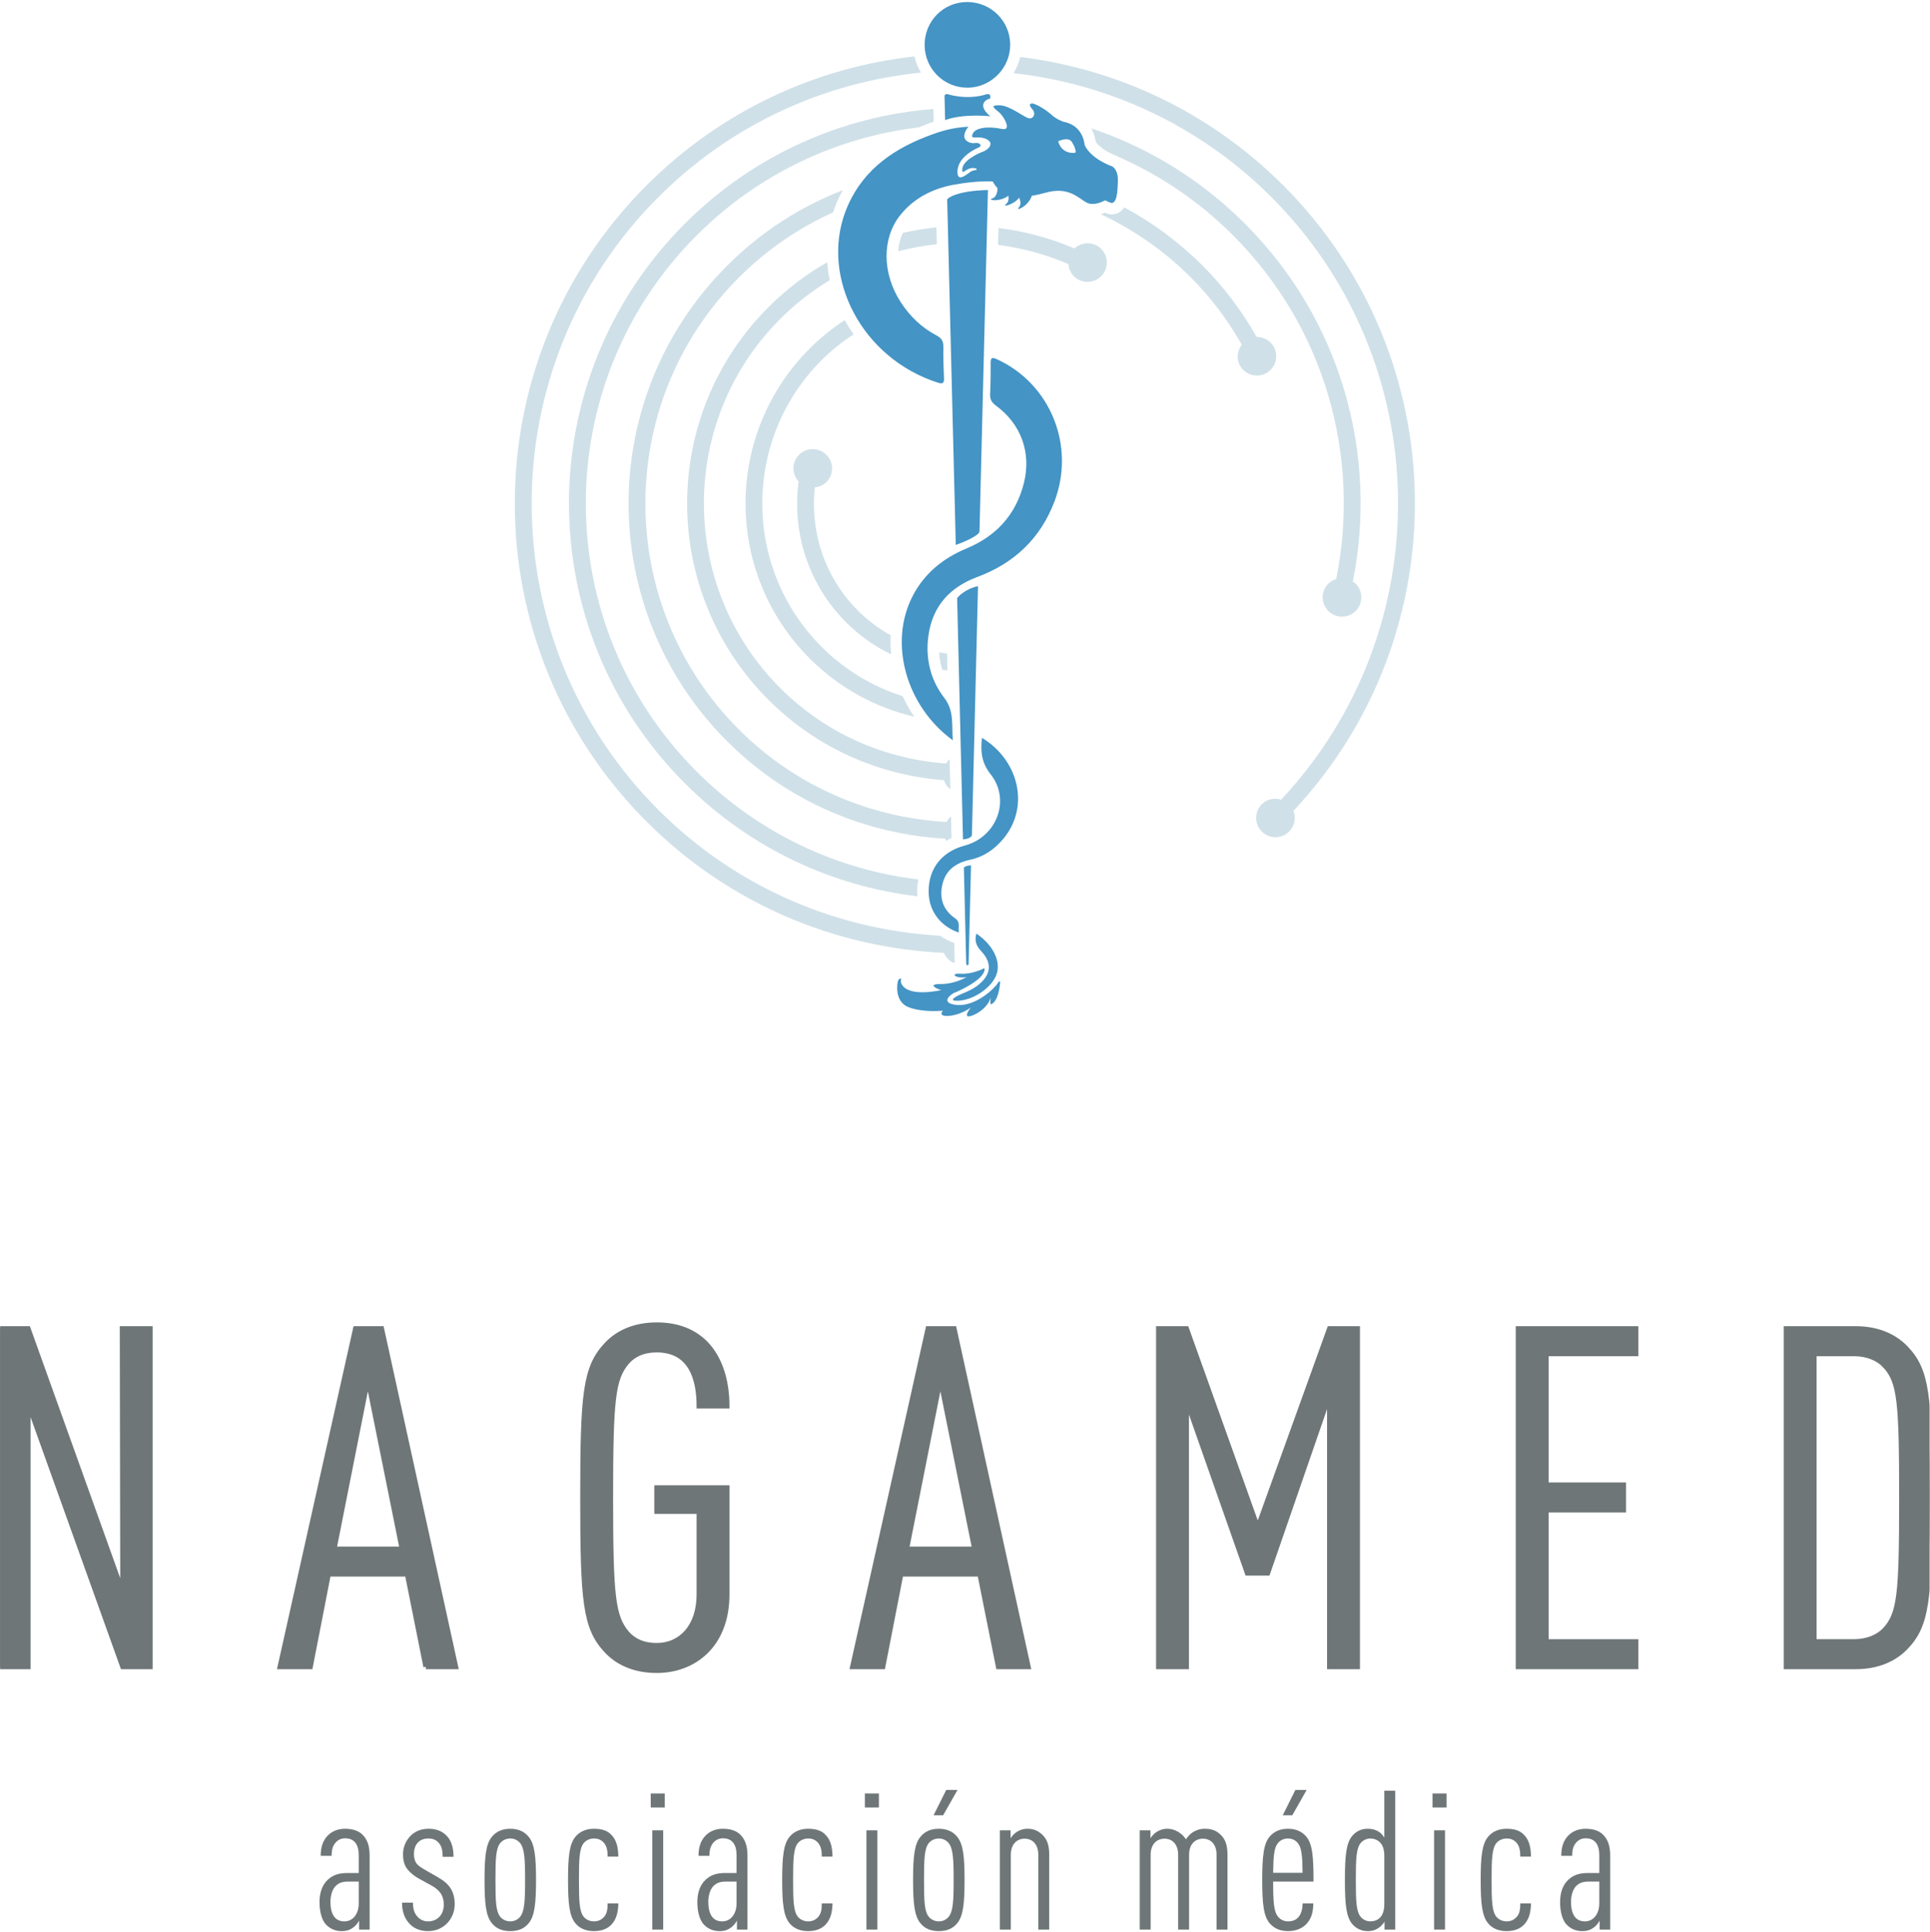 <?xml version="1.0" encoding="UTF-8" standalone="no"?><!DOCTYPE svg PUBLIC "-//W3C//DTD SVG 1.1//EN" "http://www.w3.org/Graphics/SVG/1.1/DTD/svg11.dtd"><svg width="100%" height="100%" viewBox="0 0 827 828" version="1.1" xmlns="http://www.w3.org/2000/svg" xmlns:xlink="http://www.w3.org/1999/xlink" xml:space="preserve" xmlns:serif="http://www.serif.com/" style="fill-rule:evenodd;clip-rule:evenodd;stroke-miterlimit:10;"><rect id="nagamed02" x="0.055" y="0.845" width="826.772" height="826.772" style="fill:none;"/><clipPath id="_clip1"><rect x="0.055" y="0.845" width="826.772" height="826.772"/></clipPath><g clip-path="url(#_clip1)"><g><g id="Logo"><g id="background"><path d="M399.961,46.714c-38.903,3.042 -76.935,19.49 -106.647,49.288c-66.146,66.342 -65.983,173.754 0.363,239.908c27.923,27.844 63.121,43.916 99.464,48.223l-0.076,-0.588c-0.12,-2.31 0.016,-4.525 0.453,-6.615c-34.672,-4.205 -68.221,-19.561 -94.808,-46.066c-63.458,-63.279 -63.604,-166.37 -0.342,-229.829c26.682,-26.76 60.446,-42.262 95.333,-46.451l1.381,-0.568c2.508,-0.98 2.508,-1.075 4.792,-1.746l0.216,-0.638l-0.129,-4.918Z" style="fill:#cfe0e8;"/><path d="M467.583,54.999c0.899,1.576 1.589,3.483 1.957,5.775c0.471,0.733 2.6,3.608 8.784,5.979l0.275,0.113l0.554,0.315c17.816,7.806 34.475,18.99 49.044,33.517c40.08,39.958 54.817,95.787 44.355,147.496c-1.225,0.395 -2.388,0.975 -3.367,1.945c-3.233,3.234 -3.233,8.475 -0,11.713c3.237,3.233 8.479,3.233 11.712,-0c3.234,-3.238 3.234,-8.479 0,-11.713c-0.358,-0.366 -0.816,-0.533 -1.225,-0.812c10.834,-53.879 -4.604,-111.975 -46.441,-153.679c-19.121,-19.067 -41.653,-32.625 -65.648,-40.649Z" style="fill:#cfe0e8;"/><path d="M361.135,81.511c-18.136,7.016 -35.115,17.868 -49.725,32.521c-56.196,56.358 -56.058,147.604 0.3,203.792c25.963,25.879 59.338,39.629 93.271,41.612l0.474,0.923l1.714,-0.952c0.188,-0.083 0.375,-0.141 0.555,-0.221l-0.224,-9.226l-0.69,0.564c-0.516,0.516 -0.816,1.145 -1.171,1.754c-32.35,-1.829 -64.191,-14.879 -88.895,-39.504c-53.48,-53.33 -53.613,-140.221 -0.284,-193.705c12.041,-12.076 25.793,-21.432 40.497,-28.041l0.683,-1.979c0.992,-2.641 2.15,-5.156 3.495,-7.538Z" style="fill:#cfe0e8;"/><path d="M481.723,88.871c-0.335,0.55 -0.756,1.032 -1.249,1.457c-1.396,1.204 -3.196,1.746 -5.017,1.513l-1.917,-0.613l-1.858,0.584c13.934,6.511 26.976,15.505 38.474,26.97c8.842,8.808 16.067,18.592 21.958,28.937c-2.47,3.25 -2.358,7.838 0.6,10.8c3.238,3.234 8.488,3.234 11.721,0c3.234,-3.237 3.234,-8.479 0,-11.712c-1.646,-1.646 -3.8,-2.433 -5.958,-2.408c-6.246,-10.959 -13.913,-21.325 -23.283,-30.663c-10.155,-10.126 -21.442,-18.423 -33.471,-24.865Z" style="fill:#cfe0e8;"/><path d="M391.864,24.174c-42.032,4.663 -82.8,23.161 -114.98,55.437c-75.204,75.425 -75.021,197.53 0.404,272.734c35.35,35.246 80.954,53.883 127.175,56.021c0.404,0.937 0.963,1.833 1.729,2.595c0.722,0.723 1.543,1.284 2.433,1.659l0.478,-0.117l-0.2,-8.367c-2.232,-0.78 -4.277,-1.827 -6.095,-3.114c-43.862,-2.463 -87.002,-20.342 -120.486,-53.727c-72.517,-72.304 -72.692,-190.125 -0.384,-262.65c31.453,-31.545 71.517,-49.401 112.709,-53.539c-1.305,-2.103 -2.25,-4.441 -2.783,-6.932Z" style="fill:#cfe0e8;"/><path d="M437.153,24.428c-0.544,2.451 -1.518,4.784 -2.868,6.928c40.305,4.461 79.408,22.109 110.295,52.905c71.15,70.934 72.608,185.655 4.367,258.446c-2.838,-0.866 -6.038,-0.291 -8.275,1.954c-3.238,3.238 -3.238,8.475 -0,11.713c3.233,3.237 8.475,3.237 11.708,-0c2.4,-2.396 3,-5.892 1.846,-8.858c70.908,-75.7 69.371,-194.546 -4.609,-268.309c-31.586,-31.495 -71.361,-49.769 -112.464,-54.779Z" style="fill:#cfe0e8;"/><path d="M354.977,117.252l-0.549,-4.844c-9.04,5.159 -17.547,11.607 -25.256,19.34c-46.417,46.541 -46.3,121.904 0.25,168.312c20.937,20.879 47.712,32.234 75.058,34.284c0.392,1.162 0.984,2.283 1.913,3.212l0.822,0.671l-0.311,-12.805l-0.511,0.417c-0.409,0.409 -0.613,0.917 -0.909,1.375c-25.883,-1.833 -51.254,-12.487 -71.025,-32.2c-43.691,-43.562 -43.795,-114.545 -0.237,-158.233c6.557,-6.576 13.733,-12.161 21.357,-16.745l-0.602,-2.784Z" style="fill:#cfe0e8;"/><path d="M427.838,97.725l-0.18,7.228c10.313,1.303 20.481,4.055 30.176,8.236c0.163,1.892 0.859,3.738 2.3,5.18c3.234,3.237 8.48,3.237 11.709,-0c3.237,-3.23 3.237,-8.475 -0,-11.709c-3.154,-3.154 -8.196,-3.183 -11.45,-0.175c-10.461,-4.492 -21.433,-7.418 -32.555,-8.76Z" style="fill:#cfe0e8;"/><path d="M401.265,97.446l0.178,7.202c-5.578,0.589 -11.121,1.596 -16.578,3.024c0.21,-2.773 0.864,-5.435 1.979,-7.868c4.763,-1.085 9.581,-1.874 14.421,-2.358Z" style="fill:#cfe0e8;"/><path d="M402.433,279.573l3.374,0.512l0.177,7.252l-2.172,-0.285c-0.784,-2.391 -1.253,-4.892 -1.379,-7.479Z" style="fill:#cfe0e8;"/><path d="M381.833,280.414l-0.272,-4.594l0.105,-3.546c-5.029,-2.778 -9.748,-6.304 -14.018,-10.558c-14.442,-14.408 -20.521,-33.97 -18.509,-52.837c1.805,-0.2 3.575,-0.871 4.967,-2.254c3.233,-3.234 3.233,-8.475 0,-11.713c-3.233,-3.233 -8.483,-3.233 -11.717,0c-3.145,3.15 -3.17,8.188 -0.183,11.434c-2.842,21.462 3.888,43.945 20.408,60.416c5.769,5.749 12.267,10.316 19.219,13.652Z" style="fill:#cfe0e8;"/><path d="M361.966,137.204c-5.339,3.459 -10.392,7.529 -15.074,12.215c-36.646,36.758 -36.558,96.27 0.2,132.92c12.768,12.73 28.29,20.976 44.643,24.803c-1.918,-2.803 -3.579,-5.751 -4.969,-8.797c-12.676,-4.028 -24.588,-11.04 -34.637,-21.056c-33.92,-33.82 -33.995,-88.92 -0.183,-122.837c4.281,-4.297 8.938,-7.976 13.835,-11.147c-1.382,-1.956 -2.656,-3.993 -3.815,-6.101Z" style="fill:#cfe0e8;"/></g><path d="M424.347,42.201l-0,-0.979c-0,-0.488 -0.396,-0.883 -0.88,-0.883l-0.537,-0c-8.767,2.812 -16.9,-0 -16.9,-0l-0.433,-0c-0.484,-0 -0.875,0.395 -0.875,0.883l0.27,10.279l0,-0.033c7.909,-2.929 19.355,-1.634 19.355,-1.634c-4.93,-4.07 -3.163,-6.837 -0,-7.633" style="fill:#4494c5;fill-rule:nonzero;"/><path d="M427.427,421.526c-0.759,1.384 -9.625,10.78 -18.784,8.975c-5.704,-1.112 -0.812,-4.633 0.288,-5.029c1.354,-0.483 11.904,-5.121 12.896,-9.483c-0,-0 0.283,-1.188 -0.255,-0.971c0,0 -4.929,2.613 -9.954,2.283c-5.025,-0.329 -1.975,2.371 2.617,1.405c-0,-0 -4.904,3.058 -11.242,3.02c-6.346,-0.041 -0.787,2.492 0.409,2.567c-0,0 -13.909,3.363 -17.034,-2.496c0,0 -0.562,-0.858 -0.262,-1.875c0.262,-0.908 -0.779,-0.616 -1.234,0.238c-0.445,0.858 -1.833,9.158 4.542,11.529c6.383,2.375 14.638,1.45 14.638,1.45c-0,-0 -1.738,1.787 0.65,2.196c2.395,0.408 7.575,-0.75 11.275,-3.546c-0,-0 -2.388,2.983 -1.43,3.692c0.967,0.708 8.217,-2.255 9.963,-7.896c-0,-0 -0.304,2.512 -0,2.75c0.304,0.237 3.342,-0.854 4.083,-9.579c0,-0 -0.412,-0.609 -1.166,0.77" style="fill:#4494c5;fill-rule:nonzero;"/><path d="M427.187,153.962c-2.055,-0.937 -2.713,-0.762 -2.696,1.596c0.037,4.396 -0,8.8 -0.229,13.188c-0.125,2.308 0.612,3.712 2.512,5.1c10.813,7.937 15.221,20.254 11.95,33.229c-3.404,13.483 -11.804,22.666 -24.571,27.975c-10.125,4.212 -18.2,10.775 -23.225,20.671c-10.158,20.008 -2.683,46.979 17.367,61.554c-0.608,-6.459 0.758,-12.438 -3.708,-18.238c-5.896,-7.671 -8.138,-16.9 -6.742,-26.733c1.804,-12.675 9.254,-20.671 20.942,-25.033c15.779,-5.88 26.97,-16.446 33.004,-32.225c9.158,-23.93 -1.654,-50.58 -24.604,-61.084" style="fill:#4494c5;fill-rule:nonzero;"/><path d="M414.52,37.589c10.121,-0.013 18.487,-8.5 18.346,-18.609c-0.138,-10.066 -8.284,-18.087 -18.392,-18.112c-10.246,-0.025 -18.367,8.221 -18.271,18.546c0.092,10.091 8.242,18.179 18.317,18.175" style="fill:#4494c5;fill-rule:nonzero;"/><path d="M420.766,316.204c-0.304,2.654 -0.384,5.125 0.021,7.542c0.133,0.804 0.329,1.595 0.587,2.395c0.2,0.625 0.45,1.259 0.738,1.888c0.591,1.267 1.366,2.525 2.375,3.792c8.579,10.87 2.8,26.441 -10.5,30.383c-1.605,0.471 -3.23,0.946 -4.734,1.646c-7.716,3.6 -11.754,10.621 -11.287,19.437c0.396,7.542 5.291,13.85 12.891,16.359c-0.312,-2.155 0.738,-4.475 -1.533,-6.042c-5.212,-3.575 -6.871,-8.579 -5.512,-14.542c1.416,-6.296 5.962,-9.337 11.97,-10.625c5.796,-1.25 10.375,-4.45 14.113,-8.921c2.887,-3.454 4.742,-7.287 5.662,-11.25c0.23,-0.991 0.4,-1.987 0.517,-2.987c1.254,-11.029 -4.442,-22.521 -15.308,-29.075" style="fill:#4494c5;fill-rule:nonzero;"/><path d="M419.089,422.198c-2.358,1.858 -5.1,2.996 -7.85,4.116c-0.625,0.259 -1.416,0.696 -1.995,1.075c-1.734,1.125 -0.496,1.43 -0.205,1.455c6.434,0.633 15.305,-4.709 17.788,-10.775c2.321,-5.675 -1.033,-12.905 -8.433,-17.946c-0.946,3.225 0.025,5.333 2.083,7.546c4.817,5.179 4.204,10.133 -1.388,14.529" style="fill:#4494c5;fill-rule:nonzero;"/><path d="M419.712,227.78l-0,-0.066l3.621,-146.267c-11.929,0.212 -17.009,3 -17.463,4.067l3.679,148.02c1.734,-0.612 3.175,-1.212 3.255,-1.237c6.479,-2.821 6.887,-4.083 6.908,-4.517" style="fill:#4494c5;fill-rule:nonzero;"/><path d="M414.532,413.649c0.483,-0 0.517,-0.317 0.517,-0.792l1.029,-41.992c-2.725,0.113 -3.059,1.092 -3.059,1.092l1,40.9c0,0.475 0.03,0.792 0.513,0.792" style="fill:#4494c5;fill-rule:nonzero;"/><path d="M416.461,357.928l2.616,-106.734c-5.404,1.18 -8.32,4.338 -8.95,5.084l2.517,103.471c3.6,-0.309 3.817,-1.821 3.817,-1.821" style="fill:#4494c5;fill-rule:nonzero;"/><path d="M460.902,65.301c-0.154,0.441 -6.037,0.937 -7.466,-4.759c-0,0 4.312,-2.1 5.812,0.234c1.5,2.329 1.813,4.087 1.654,4.525m15.659,6.029c-9.959,-3.825 -11.767,-9.154 -11.767,-9.154c-0.967,-7.755 -6.692,-9.567 -9.062,-9.988c-0,0 -2.755,-0.796 -5.442,-3.225c-2.679,-2.433 -6.917,-4.621 -7.95,-4.621c-1.038,-0.004 -1.675,0.625 -0,2.454c1.675,1.834 0.525,4.284 -1.492,3.896c-2.021,-0.4 -8.116,-5.508 -12.587,-5.579c-4.471,-0.075 -2.067,1.354 -0,3.15c1.866,1.625 5.508,7.933 1.083,6.996c-6.017,-1.279 -11.375,-0.546 -12.512,2.021c-1.355,3.021 2.045,0.587 5.779,2.312c3.716,1.734 0.871,4.542 -1.159,5.292c-2.837,1.05 -9.125,4.079 -9.129,7.817c0,2.287 1.042,-0.109 3.775,-0.638c0.734,-0.142 1.192,-0.062 2.129,0.104c0.542,0.379 -0.012,0.742 -0.012,0.742c-0.558,-0.021 -1.058,0.129 -1.508,0.308l-0.013,0c-0.946,0.325 -1.504,0.909 -1.504,0.909c-2.004,1.416 -4.846,3.558 -4.921,-0.321c-0.15,-7 9.088,-10.571 9.088,-10.571c1.325,-0.617 0.82,-1.713 -0.43,-1.938c-0.108,-0.004 -0.195,-0.033 -0.312,-0.033c-0.046,-0.004 -0.096,0 -0.142,0c-0.304,0 -0.637,0.021 -1.012,0.071c-0.675,0.092 -1.35,-0.042 -1.979,-0.275c-0.209,-0.054 -0.367,-0.108 -0.43,-0.133c-0.029,-0.013 -0.091,-0.034 -0.091,-0.034c-0.029,-0.016 -0.042,-0.029 -0.071,-0.05c-0.471,-0.246 -0.875,-0.566 -1.146,-0.929c-1.392,-1.804 0.175,-4.3 1.229,-5.617c-6.812,0.43 -11.312,1.642 -18.108,4.288c-15.829,6.167 -28.458,15.746 -34.638,32.187c-10.612,28.25 7.038,62.921 39.863,73.3c1.979,0.625 2.5,-0.058 2.412,-2.008c-0.195,-4.396 -0.345,-8.792 -0.266,-13.187c0.041,-2.434 -0.546,-3.85 -2.938,-5.105c-6.387,-3.362 -11.496,-8.291 -15.425,-14.395c-7.871,-12.238 -8.016,-27.2 -0.2,-37.071c5.817,-7.334 13.854,-11.392 22.713,-13.084c4.766,-0.904 12.187,-1.775 17.025,-1.433c0.004,0.008 0.004,0.013 0.012,0.017c0.017,0.046 0.042,0.083 0.063,0.133c0.004,0.013 0.016,0.021 0.025,0.033c0.541,1.042 1.2,1.921 1.946,2.68l-0.025,-0c-0,-0 0.1,3.737 -2.313,4.433c-2.325,0.671 3.317,1.675 6.975,-1.217c0.183,1.15 0.171,2.738 -1.05,3.609c-1.858,1.308 2.988,0.587 5.667,-2.738c0.475,1.058 1.029,2.929 -0.163,4.175c-1.737,1.821 4.1,-0.358 5.592,-5.021l-0.008,0c1.925,-0.283 3.883,-0.725 5.816,-1.279c10.009,-2.883 14.284,2.442 17.638,4.204c3.354,1.763 7.887,-0.954 7.887,-0.954l2.584,1.108c2.512,0.313 2.829,-4.62 2.95,-9.541c0.12,-4.925 -2.446,-6.1 -2.446,-6.1" style="fill:#4494c5;fill-rule:nonzero;"/></g><g><path d="M52.569,714.321l-40.504,-112.962l-0,112.962l-12.013,0l0,-144.921l12.013,0l40.504,112.967l-0.204,-112.967l12.008,0l0,144.921l-11.804,0Z" style="fill:#6f7678;fill-rule:nonzero;stroke:#6f7678;stroke-width:2.08px;"/><path d="M157.623,590.981l-14.442,72.863l29.104,-0l-14.662,-72.863Zm24.837,123.342l-7.941,-39.696l-33.78,0l-7.737,39.696l-13.025,-0l32.354,-144.929l11.196,-0l31.758,144.929l-12.825,-0Z" style="fill:#6f7678;fill-rule:nonzero;stroke:#6f7678;stroke-width:2.08px;"/><path d="M281.41,715.949c-9.358,-0 -16.691,-3.246 -21.571,-8.554c-9.166,-9.763 -10.179,-21.159 -10.179,-65.538c0,-44.371 1.013,-55.771 10.179,-65.537c4.88,-5.288 12.213,-8.546 21.571,-8.546c9.363,-0 16.084,3.05 20.963,7.937c6.112,6.313 9.162,15.879 9.162,26.871l-12.008,0c-0,-11.6 -3.463,-24.021 -18.117,-24.021c-5.904,0 -9.975,2.034 -12.816,5.292c-5.905,7.129 -6.921,15.475 -6.921,58.004c-0,42.546 1.016,50.892 6.921,58.008c2.841,3.267 6.912,5.3 12.816,5.3c10.388,0 18.117,-8.145 18.117,-21.779l-0,-35.616l-18.117,-0l0,-10.184l30.125,0l0,45.8c0,21.571 -14.041,32.563 -30.125,32.563" style="fill:#6f7678;fill-rule:nonzero;"/><path d="M281.41,715.949c-9.358,-0 -16.691,-3.246 -21.571,-8.554c-9.166,-9.763 -10.179,-21.159 -10.179,-65.538c0,-44.371 1.013,-55.771 10.179,-65.537c4.88,-5.288 12.213,-8.546 21.571,-8.546c9.363,-0 16.084,3.05 20.963,7.937c6.112,6.313 9.162,15.879 9.162,26.871l-12.008,0c-0,-11.6 -3.463,-24.021 -18.117,-24.021c-5.904,0 -9.975,2.034 -12.816,5.292c-5.905,7.129 -6.921,15.475 -6.921,58.004c-0,42.546 1.016,50.892 6.921,58.008c2.841,3.267 6.912,5.3 12.816,5.3c10.388,0 18.117,-8.145 18.117,-21.779l-0,-35.616l-18.117,-0l0,-10.184l30.125,0l0,45.8c0,21.571 -14.041,32.563 -30.125,32.563Z" style="fill:none;fill-rule:nonzero;stroke:#6f7678;stroke-width:2.08px;"/><path d="M402.947,590.981l-14.45,72.863l29.113,-0l-14.663,-72.863Zm24.838,123.342l-7.942,-39.696l-33.787,0l-7.734,39.696l-13.02,-0l32.354,-144.929l11.196,-0l31.754,144.929l-12.821,-0Z" style="fill:#6f7678;fill-rule:nonzero;stroke:#6f7678;stroke-width:2.08px;"/><path d="M569.683,714.321l0,-116.625l-26.466,76.525l-8.746,0l-26.05,-74.083l-0,114.183l-12.009,0l0,-144.921l12.009,0l30.525,85.284l30.737,-85.284l12.017,0l-0,144.921l-12.017,0Z" style="fill:#6f7678;fill-rule:nonzero;stroke:#6f7678;stroke-width:2.08px;"/><path d="M650.534,714.321l0,-144.921l50.471,0l0,10.788l-38.458,-0l-0,56.179l33.171,0l-0,10.796l-33.171,-0l-0,56.375l38.458,-0l0,10.783l-50.471,0Z" style="fill:#6f7678;fill-rule:nonzero;stroke:#6f7678;stroke-width:2.08px;"/><path d="M807.696,585.277c-2.846,-3.054 -7.533,-5.088 -13.233,-5.088l-17.092,0l0,123.346l17.092,0c5.7,0 10.387,-2.029 13.233,-5.087c6.317,-6.93 7.121,-15.063 7.121,-56.592c-0,-41.517 -0.804,-49.658 -7.121,-56.579m8.95,120.7c-4.883,5.087 -12.004,8.346 -21.567,8.346l-29.712,-0l-0,-144.925l29.712,-0c9.563,-0 16.684,3.262 21.567,8.345c9.171,9.567 10.183,20.363 10.183,64.113c0,43.767 -1.012,54.558 -10.183,64.121" style="fill:#6f7678;fill-rule:nonzero;"/><path d="M807.696,585.277c-2.846,-3.054 -7.533,-5.088 -13.233,-5.088l-17.092,0l0,123.346l17.092,0c5.7,0 10.387,-2.029 13.233,-5.087c6.317,-6.93 7.121,-15.063 7.121,-56.592c-0,-41.517 -0.804,-49.658 -7.121,-56.579Zm8.95,120.7c-4.883,5.087 -12.004,8.346 -21.567,8.346l-29.712,-0l-0,-144.925l29.712,-0c9.563,-0 16.684,3.262 21.567,8.345c9.171,9.567 10.183,20.363 10.183,64.113c0,43.767 -1.012,54.558 -10.183,64.121Z" style="fill:none;fill-rule:nonzero;stroke:#6f7678;stroke-width:2.08px;"/></g><g><path d="M153.717,806.387l-4.68,0c-2.175,0 -3.758,0.504 -5.179,1.846c-1.421,1.417 -2.262,4.004 -2.262,6.85c-0,5.1 1.837,8.358 5.937,8.358c3.759,0 6.184,-3.258 6.184,-7.696l-0,-9.358Zm0.162,20.563l0,-3.85c-0.583,1.17 -1.583,2.262 -2.337,2.833c-1.338,1.017 -2.763,1.683 -5.096,1.683c-2.684,0 -4.938,-0.916 -6.767,-2.841c-1.596,-1.675 -2.762,-5.017 -2.762,-9.613c-0,-4.004 1.166,-7.433 3.6,-9.612c2.079,-1.917 4.508,-2.838 8.345,-2.838l4.855,0l-0,-7.6c-0,-4.679 -1.925,-7.271 -5.846,-7.271c-1.679,0 -2.929,0.663 -3.85,1.592c-1.342,1.417 -1.925,3.092 -1.925,5.929l-4.675,0c-0,-3.179 0.662,-6.354 3.096,-8.771c1.75,-1.766 4.258,-2.841 7.354,-2.841c3.337,-0 5.929,0.916 7.6,2.67c1.925,2 2.916,4.68 2.916,8.855l0,31.675l-4.508,-0Z" style="fill:#6f7678;fill-rule:nonzero;"/><path d="M191.493,824.356c-2.087,2.087 -4.841,3.254 -8.108,3.254c-3.258,0 -5.854,-1.075 -7.767,-2.996c-2.425,-2.512 -3.341,-5.604 -3.341,-9.196l4.675,0c-0,2.671 0.579,4.68 2.17,6.259c1.175,1.179 2.68,1.766 4.263,1.766c2.008,0 3.596,-0.675 4.85,-1.925c1.254,-1.25 1.925,-3.091 1.925,-5.27c-0,-1.75 -0.333,-3.263 -1.175,-4.592c-0.913,-1.413 -2.254,-2.592 -4.258,-3.675l-5.346,-2.925c-2.671,-1.508 -4.6,-3.425 -5.521,-5.021c-0.842,-1.583 -1.171,-3.246 -1.171,-5.346c0,-3.254 1.338,-6.012 3.342,-8.016c1.925,-1.925 4.596,-2.925 7.608,-2.925c3.171,-0 5.683,0.92 7.596,2.845c2.1,2.084 3.104,5.088 3.104,9.184l-4.675,-0c0,-3.175 -0.508,-4.767 -1.846,-6.188c-1.166,-1.25 -2.671,-1.671 -4.179,-1.671c-1.837,0 -3.342,0.505 -4.433,1.6c-1.334,1.242 -1.834,3.259 -1.834,5.009c0,1.425 0.255,2.666 0.838,3.679c0.583,1.083 2.008,2.083 3.925,3.167l5.267,3.012c2.758,1.588 4.595,3.092 5.766,5.021c1.171,1.912 1.675,4.254 1.675,6.675c0,3.346 -1.346,6.279 -3.35,8.275" style="fill:#6f7678;fill-rule:nonzero;"/><path d="M222.829,789.843c-0.913,-1.092 -2.338,-1.93 -4.171,-1.93c-1.838,0 -3.342,0.838 -4.267,1.93c-1.917,2.341 -2.087,6.77 -2.087,15.887c-0,9.096 0.17,13.446 2.087,15.792c0.925,1.079 2.429,1.916 4.267,1.916c1.833,0 3.258,-0.837 4.171,-1.916c1.925,-2.346 2.17,-6.696 2.17,-15.792c0,-9.117 -0.245,-13.546 -2.17,-15.887m3.679,34.429c-1.838,2.262 -4.425,3.337 -7.85,3.337c-3.434,0 -6.025,-1.075 -7.859,-3.337c-2.595,-3.088 -3.175,-8.525 -3.175,-18.542c0,-10.042 0.58,-15.467 3.175,-18.562c1.834,-2.255 4.425,-3.417 7.859,-3.417c3.425,-0 6.012,1.162 7.85,3.417c2.591,3.095 3.179,8.52 3.179,18.562c-0,10.017 -0.588,15.454 -3.179,18.542" style="fill:#6f7678;fill-rule:nonzero;"/><path d="M261.944,824.86c-1.829,1.921 -4.421,2.75 -7.512,2.75c-3.18,0 -6.025,-1.075 -7.855,-3.341c-2.6,-3.084 -3.179,-8.525 -3.179,-18.542c0,-10.033 0.579,-15.462 3.179,-18.554c1.83,-2.258 4.675,-3.425 7.855,-3.425c3.254,-0 5.683,0.662 7.512,2.587c2.513,2.509 2.929,5.938 3.013,9.359l-4.596,-0c-0,-2.088 -0.167,-4.342 -1.671,-6.009c-1.088,-1.175 -2.342,-1.762 -4.179,-1.762c-1.846,-0 -3.425,0.837 -4.346,1.917c-1.917,2.337 -2.088,6.775 -2.088,15.887c0,9.104 0.171,13.446 2.088,15.792c0.921,1.087 2.5,1.921 4.346,1.921c1.671,-0 3.012,-0.584 4.091,-1.671c1.513,-1.504 1.759,-3.509 1.759,-6.025l4.596,-0c-0.084,4.016 -0.921,6.946 -3.013,9.116" style="fill:#6f7678;fill-rule:nonzero;"/><path d="M279.497,784.413l4.683,-0l0,42.533l-4.683,0l-0,-42.533Zm-0.663,-15.792l6.013,0l-0,6.009l-6.013,-0l0,-6.009Z" style="fill:#6f7678;fill-rule:nonzero;"/><path d="M315.614,806.387l-4.683,0c-2.175,0 -3.754,0.504 -5.179,1.846c-1.421,1.417 -2.25,4.004 -2.25,6.85c-0,5.1 1.829,8.358 5.929,8.358c3.754,0 6.183,-3.258 6.183,-7.696l0,-9.358Zm0.163,20.563l-0,-3.85c-0.588,1.17 -1.588,2.262 -2.333,2.833c-1.346,1.017 -2.763,1.683 -5.1,1.683c-2.684,0 -4.938,-0.916 -6.771,-2.841c-1.588,-1.675 -2.763,-5.017 -2.763,-9.613c0,-4.004 1.175,-7.433 3.6,-9.612c2.084,-1.917 4.509,-2.838 8.346,-2.838l4.858,0l0,-7.6c0,-4.679 -1.925,-7.271 -5.85,-7.271c-1.67,0 -2.929,0.663 -3.85,1.592c-1.333,1.417 -1.925,3.092 -1.925,5.929l-4.675,0c0,-3.179 0.671,-6.354 3.096,-8.771c1.754,-1.766 4.263,-2.841 7.354,-2.841c3.338,-0 5.934,0.916 7.6,2.67c1.925,2 2.925,4.68 2.925,8.855l0,31.675l-4.512,-0Z" style="fill:#6f7678;fill-rule:nonzero;"/><path d="M353.717,824.86c-1.83,1.921 -4.425,2.75 -7.517,2.75c-3.179,0 -6.021,-1.075 -7.858,-3.341c-2.592,-3.084 -3.18,-8.525 -3.18,-18.542c0,-10.033 0.588,-15.462 3.18,-18.554c1.837,-2.258 4.679,-3.425 7.858,-3.425c3.258,-0 5.687,0.662 7.517,2.587c2.508,2.509 2.929,5.938 3.012,9.359l-4.596,-0c0,-2.088 -0.166,-4.342 -1.671,-6.009c-1.087,-1.175 -2.35,-1.762 -4.179,-1.762c-1.846,-0 -3.425,0.837 -4.35,1.917c-1.916,2.337 -2.087,6.775 -2.087,15.887c-0,9.104 0.171,13.446 2.087,15.792c0.925,1.087 2.504,1.921 4.35,1.921c1.671,-0 3.009,-0.584 4.084,-1.671c1.52,-1.504 1.766,-3.509 1.766,-6.025l4.596,-0c-0.083,4.016 -0.921,6.946 -3.012,9.116" style="fill:#6f7678;fill-rule:nonzero;"/><path d="M371.268,784.413l4.683,-0l0,42.533l-4.683,0l-0,-42.533Zm-0.667,-15.792l6.008,0l0,6.009l-6.008,-0l0,-6.009Z" style="fill:#6f7678;fill-rule:nonzero;"/><path d="M404.119,777.981l-4.087,0l5.429,-10.866l4.842,-0l-6.184,10.866Zm2.338,11.859c-0.913,-1.088 -2.338,-1.917 -4.167,-1.917c-1.846,-0 -3.341,0.829 -4.266,1.917c-1.921,2.341 -2.088,6.775 -2.088,15.891c0,9.104 0.167,13.442 2.088,15.788c0.925,1.087 2.42,1.921 4.266,1.921c1.829,-0 3.254,-0.834 4.167,-1.921c1.929,-2.346 2.179,-6.684 2.179,-15.788c0,-9.116 -0.25,-13.55 -2.179,-15.891m3.679,34.429c-1.837,2.262 -4.425,3.341 -7.846,3.341c-3.437,0 -6.025,-1.079 -7.862,-3.341c-2.596,-3.084 -3.179,-8.525 -3.179,-18.538c-0,-10.037 0.583,-15.462 3.179,-18.562c1.837,-2.254 4.425,-3.421 7.862,-3.421c3.421,-0 6.009,1.167 7.846,3.421c2.596,3.1 3.179,8.525 3.179,18.562c0,10.013 -0.583,15.454 -3.179,18.538" style="fill:#6f7678;fill-rule:nonzero;"/><path d="M444.911,826.948l0,-32.008c0,-4.675 -2.592,-6.934 -5.85,-6.934c-3.262,0 -5.929,2.259 -5.929,6.934l-0,32.008l-4.683,-0l-0,-42.538l4.591,0l0,3.43c0.504,-0.913 1.675,-2.088 2.421,-2.592c1.342,-0.913 2.929,-1.5 4.858,-1.5c2.838,-0 4.925,1.079 6.675,2.925c1.671,1.75 2.596,4.087 2.596,8.358l0,31.917l-4.679,-0Z" style="fill:#6f7678;fill-rule:nonzero;"/><path d="M521.291,826.948l-0,-32.008c-0,-4.675 -2.584,-6.934 -5.834,-6.934c-3.27,0 -5.937,2.259 -5.937,6.934l-0,32.008l-4.683,-0l-0,-32.008c-0,-4.675 -2.588,-6.934 -5.855,-6.934c-3.25,0 -5.929,2.259 -5.929,6.934l0,32.008l-4.683,-0l-0,-42.538l4.6,0l-0,3.43c0.508,-0.913 1.671,-2.088 2.412,-2.592c1.342,-0.913 2.938,-1.5 4.859,-1.5c3.175,-0 6.266,1.917 7.941,4.512c0.746,-1.087 1.834,-2.341 2.913,-3.012c1.429,-0.913 3.179,-1.5 5.104,-1.5c3.508,-0 5.442,1.079 7.192,2.925c1.662,1.75 2.587,4.087 2.587,8.358l0,31.917l-4.687,-0Z" style="fill:#6f7678;fill-rule:nonzero;"/><path d="M553.733,777.981l-4.092,0l5.425,-10.866l4.842,-0l-6.175,10.866Zm2.337,11.859c-0.912,-1.088 -2.254,-1.917 -4.175,-1.917c-1.916,-0 -3.341,0.829 -4.266,1.917c-1.671,1.933 -2.005,5.604 -2.088,12.8l12.617,-0c-0.079,-7.196 -0.413,-10.867 -2.088,-12.8m-10.529,16.545c0,8.7 0.258,12.959 2.175,15.134c0.917,1.087 2.333,1.921 4.267,1.921c1.662,-0 3.175,-0.505 4.254,-1.671c1.246,-1.338 1.921,-3.434 1.921,-6.025l4.596,-0c-0.084,4.1 -0.913,6.691 -3.092,8.946c-1.838,1.925 -4.771,2.92 -7.679,2.92c-3.35,0 -5.854,-1.079 -7.696,-3.091c-2.842,-3 -3.425,-8.6 -3.425,-18.788c-0,-10.208 0.583,-15.891 3.425,-18.891c1.842,-2.009 4.346,-3.092 7.608,-3.092c3.263,-0 5.763,1.083 7.609,3.092c2.995,3.254 3.333,9.275 3.333,19.545l-17.296,0Z" style="fill:#6f7678;fill-rule:nonzero;"/><path d="M593.174,795.36c-0,-2.758 -0.663,-4.6 -1.925,-5.842c-1.075,-1.016 -2.5,-1.595 -4.092,-1.595c-1.667,-0 -3.167,0.837 -4.1,1.916c-1.913,2.338 -2.088,6.775 -2.088,15.888c0,9.104 0.175,13.446 2.088,15.791c0.933,1.088 2.433,1.921 4.1,1.921c1.592,0 3.017,-0.504 4.092,-1.508c1.262,-1.25 1.925,-3.171 1.925,-5.933l-0,-20.638Zm0.091,31.588l0,-3.421c-0.429,0.916 -1.675,2.087 -2.346,2.587c-1.425,1 -2.925,1.496 -4.85,1.496c-2.587,0 -4.841,-1 -6.595,-2.996c-2.592,-3.012 -3.184,-8.279 -3.184,-18.887c0,-10.617 0.592,-15.963 3.184,-18.971c1.587,-1.842 3.679,-3.008 6.595,-3.008c1.925,-0 3.425,0.412 4.85,1.333c0.83,0.504 1.759,1.592 2.255,2.504l-0,-20.129l4.683,-0l-0,59.492l-4.592,-0Z" style="fill:#6f7678;fill-rule:nonzero;"/><path d="M614.497,784.413l4.679,-0l0,42.533l-4.679,0l-0,-42.533Zm-0.671,-15.792l6.017,0l-0,6.009l-6.017,-0l0,-6.009Z" style="fill:#6f7678;fill-rule:nonzero;"/><path d="M653.017,824.86c-1.834,1.921 -4.425,2.75 -7.521,2.75c-3.175,0 -6.021,-1.075 -7.85,-3.341c-2.596,-3.084 -3.179,-8.525 -3.179,-18.542c-0,-10.033 0.583,-15.462 3.179,-18.554c1.829,-2.258 4.675,-3.425 7.85,-3.425c3.258,-0 5.687,0.662 7.521,2.587c2.504,2.509 2.933,5.938 3.008,9.359l-4.592,-0c0,-2.088 -0.166,-4.342 -1.666,-6.009c-1.088,-1.175 -2.35,-1.762 -4.18,-1.762c-1.845,-0 -3.429,0.837 -4.354,1.917c-1.912,2.337 -2.087,6.775 -2.087,15.887c-0,9.104 0.175,13.446 2.087,15.792c0.925,1.087 2.509,1.921 4.354,1.921c1.663,-0 3.005,-0.584 4.084,-1.671c1.512,-1.504 1.762,-3.509 1.762,-6.025l4.592,-0c-0.075,4.016 -0.913,6.946 -3.008,9.116" style="fill:#6f7678;fill-rule:nonzero;"/><path d="M685.292,806.387l-4.683,0c-2.175,0 -3.755,0.504 -5.18,1.846c-1.416,1.417 -2.254,4.004 -2.254,6.85c0,5.1 1.834,8.358 5.934,8.358c3.754,0 6.183,-3.258 6.183,-7.696l-0,-9.358Zm0.158,20.563l0,-3.85c-0.579,1.17 -1.583,2.262 -2.337,2.833c-1.329,1.017 -2.759,1.683 -5.092,1.683c-2.687,0 -4.937,-0.916 -6.771,-2.841c-1.596,-1.675 -2.754,-5.017 -2.754,-9.613c0,-4.004 1.158,-7.433 3.592,-9.612c2.087,-1.917 4.516,-2.838 8.354,-2.838l4.85,0l-0,-7.6c-0,-4.679 -1.925,-7.271 -5.85,-7.271c-1.679,0 -2.929,0.663 -3.85,1.592c-1.333,1.417 -1.917,3.092 -1.917,5.929l-4.679,0c0,-3.179 0.658,-6.354 3.092,-8.771c1.754,-1.766 4.262,-2.841 7.354,-2.841c3.346,-0 5.933,0.916 7.6,2.67c1.925,2 2.925,4.68 2.925,8.855l-0,31.675l-4.517,-0Z" style="fill:#6f7678;fill-rule:nonzero;"/></g></g></g></svg>